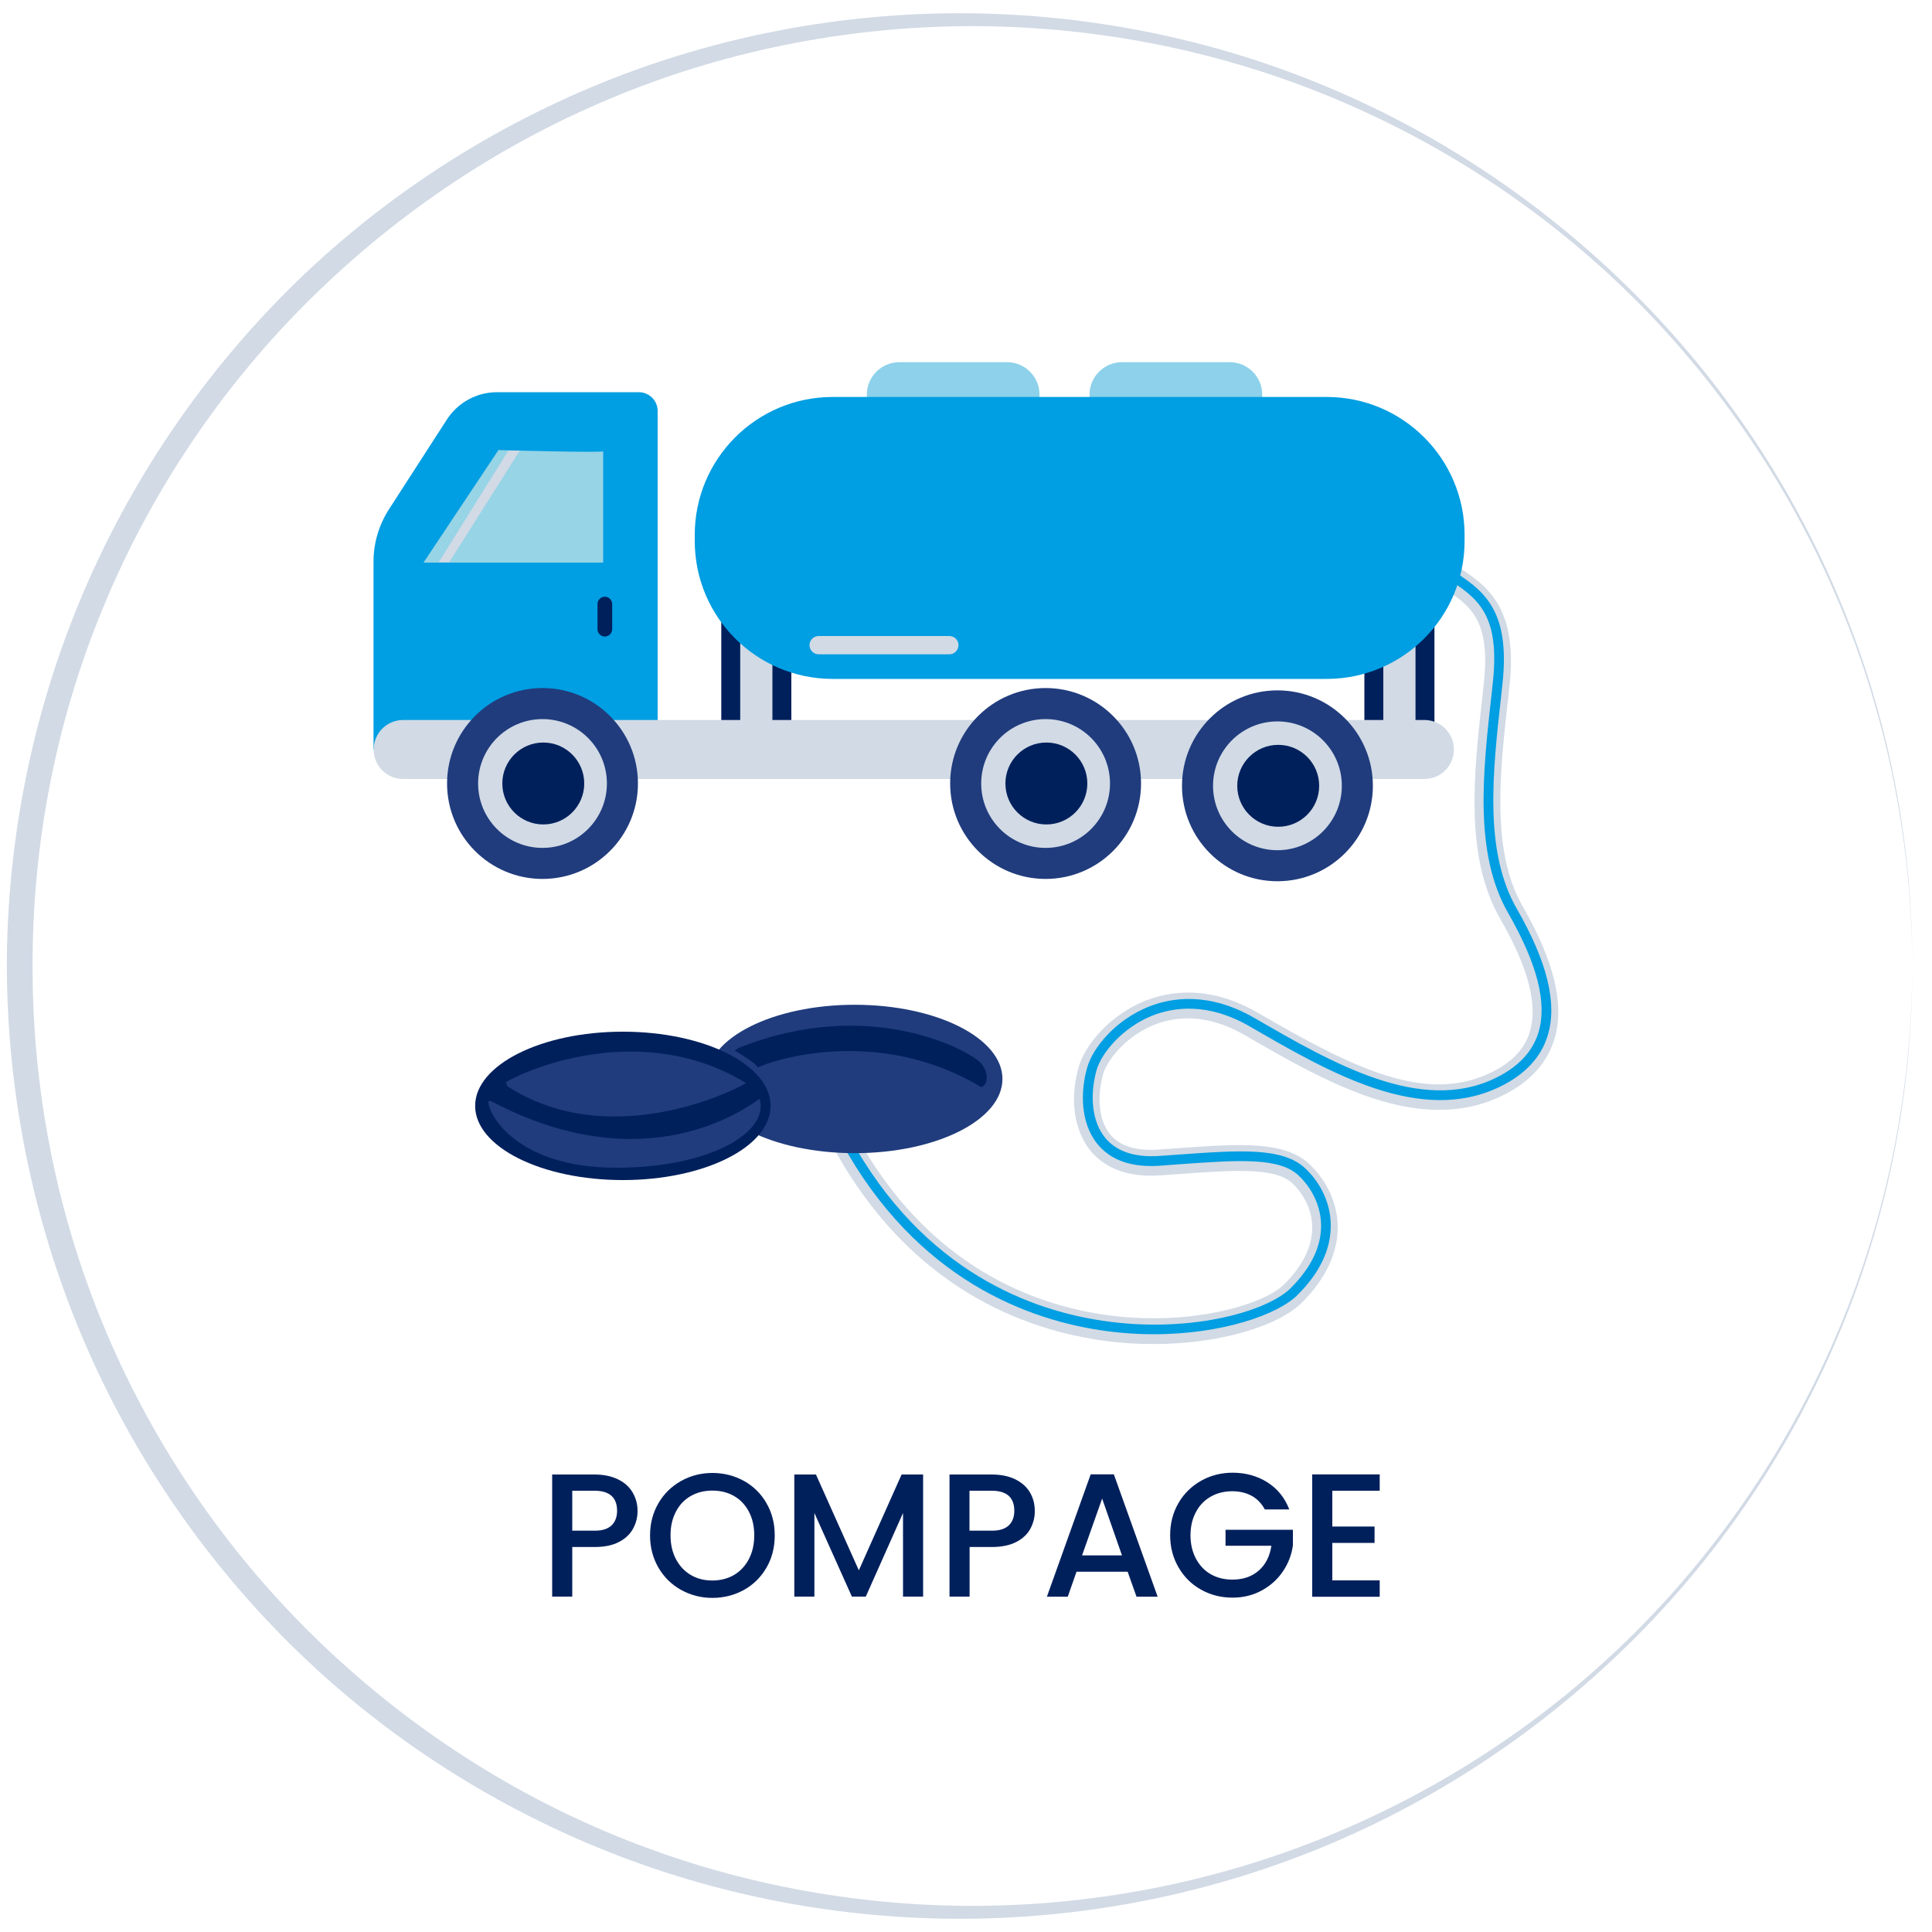 <?xml version="1.0" encoding="UTF-8"?> <!-- Generator: Adobe Illustrator 24.3.0, SVG Export Plug-In . SVG Version: 6.00 Build 0) --> <svg xmlns="http://www.w3.org/2000/svg" xmlns:xlink="http://www.w3.org/1999/xlink" version="1.1" id="Calque_1" x="0px" y="0px" viewBox="0 0 150 150" style="enable-background:new 0 0 150 150;" xml:space="preserve"> <style type="text/css"> .st0{fill:#D1DAE5;} .st1{fill:#00205C;} .st2{fill:#009EE2;} .st3{fill:#8DD1EA;} .st4{fill:#96D4E6;} .st5{fill:#203C7D;} </style> <g> <path class="st0" d="M148.47,75c0.02,9.62-1.85,19.25-5.52,28.15c-3.66,8.91-9.1,17.08-15.9,23.91 c-6.79,6.83-14.91,12.37-23.82,16.12c-8.9,3.76-18.56,5.73-28.24,5.79c-9.68,0.06-19.39-1.78-28.38-5.45 c-8.99-3.66-17.27-9.1-24.17-15.96c-6.9-6.86-12.44-15.09-16.19-24.08C2.5,94.49,0.56,84.75,0.53,75 c0.02-9.75,1.97-19.49,5.72-28.47c3.75-8.99,9.29-17.22,16.19-24.08c6.9-6.86,15.19-12.3,24.17-15.97 C55.61,2.81,65.32,0.97,75,1.03c9.68,0.07,19.34,2.03,28.24,5.8c8.91,3.75,17.02,9.29,23.81,16.12c6.8,6.83,12.24,15,15.9,23.91 C146.63,55.75,148.49,65.38,148.47,75z M148.47,75c-0.03-9.62-1.94-19.23-5.65-28.09c-3.7-8.87-9.17-16.99-15.97-23.76 c-6.81-6.77-14.98-12.14-23.85-15.75c-8.87-3.62-18.44-5.43-28-5.37c-9.55,0.07-19.08,2-27.85,5.72 c-8.79,3.7-16.79,9.17-23.49,15.9c-6.71,6.74-12.07,14.8-15.68,23.58C4.35,56.02,2.51,65.51,2.53,75 c-0.02,9.49,1.82,18.98,5.44,27.76c3.61,8.78,8.98,16.84,15.68,23.58c6.7,6.74,14.71,12.21,23.49,15.91 c8.78,3.71,18.3,5.65,27.86,5.72c9.55,0.06,19.13-1.76,28-5.38c8.87-3.61,17.04-8.98,23.85-15.75c6.8-6.77,12.27-14.89,15.97-23.76 C146.53,94.23,148.44,84.62,148.47,75z"></path> </g> <g> <g> <path class="st1" d="M49.16,118.67c-0.23,0.43-0.59,0.78-1.09,1.04c-0.5,0.27-1.14,0.4-1.92,0.4h-1.72v3.85h-1.56v-9.48h3.27 c0.73,0,1.34,0.13,1.85,0.38c0.51,0.25,0.88,0.59,1.13,1.02c0.25,0.43,0.38,0.9,0.38,1.43C49.5,117.79,49.39,118.24,49.16,118.67z M47.47,118.44c0.29-0.27,0.44-0.65,0.44-1.14c0-1.04-0.59-1.56-1.76-1.56h-1.72v3.1h1.72C46.74,118.85,47.18,118.71,47.47,118.44 z"></path> <path class="st1" d="M52.88,123.44c-0.74-0.41-1.33-0.99-1.76-1.73c-0.43-0.74-0.65-1.58-0.65-2.5c0-0.93,0.22-1.76,0.65-2.5 c0.43-0.74,1.02-1.31,1.76-1.73c0.74-0.41,1.55-0.62,2.43-0.62c0.89,0,1.71,0.21,2.45,0.62c0.74,0.41,1.33,0.99,1.75,1.73 c0.43,0.74,0.64,1.57,0.64,2.5c0,0.93-0.21,1.76-0.64,2.5c-0.43,0.74-1.01,1.32-1.75,1.73c-0.74,0.41-1.56,0.62-2.45,0.62 C54.43,124.06,53.62,123.85,52.88,123.44z M56.99,122.28c0.49-0.29,0.87-0.7,1.15-1.23c0.28-0.53,0.42-1.15,0.42-1.85 c0-0.7-0.14-1.31-0.42-1.84c-0.28-0.53-0.66-0.93-1.15-1.21c-0.49-0.28-1.05-0.42-1.68-0.42s-1.19,0.14-1.68,0.42 c-0.49,0.28-0.88,0.69-1.15,1.21c-0.28,0.53-0.42,1.14-0.42,1.84c0,0.7,0.14,1.32,0.42,1.85c0.28,0.53,0.66,0.94,1.15,1.23 c0.49,0.29,1.05,0.43,1.68,0.43S56.5,122.56,56.99,122.28z"></path> <path class="st1" d="M71.67,114.48v9.48h-1.56v-6.49l-2.89,6.49h-1.08l-2.91-6.49v6.49h-1.56v-9.48h1.68l3.33,7.44l3.32-7.44 H71.67z"></path> <path class="st1" d="M80.01,118.67c-0.23,0.43-0.59,0.78-1.09,1.04s-1.14,0.4-1.92,0.4h-1.72v3.85h-1.56v-9.48h3.27 c0.73,0,1.34,0.13,1.85,0.38c0.5,0.25,0.88,0.59,1.13,1.02c0.25,0.43,0.37,0.9,0.37,1.43C80.35,117.79,80.23,118.24,80.01,118.67z M78.31,118.44c0.29-0.27,0.44-0.65,0.44-1.14c0-1.04-0.59-1.56-1.76-1.56h-1.72v3.1h1.72C77.58,118.85,78.02,118.71,78.31,118.44 z"></path> <path class="st1" d="M87.55,122.03h-3.97l-0.68,1.94h-1.62l3.4-9.5h1.8l3.4,9.5h-1.64L87.55,122.03z M87.11,120.76l-1.54-4.41 l-1.56,4.41H87.11z"></path> <path class="st1" d="M98.21,117.21c-0.25-0.47-0.59-0.83-1.02-1.07c-0.44-0.24-0.94-0.36-1.51-0.36c-0.63,0-1.19,0.14-1.68,0.42 c-0.49,0.28-0.88,0.68-1.15,1.2c-0.28,0.52-0.42,1.12-0.42,1.8c0,0.68,0.14,1.28,0.42,1.81c0.28,0.52,0.66,0.93,1.15,1.21 c0.49,0.28,1.05,0.42,1.68,0.42c0.85,0,1.53-0.24,2.06-0.71c0.53-0.47,0.85-1.11,0.97-1.92h-3.56v-1.24h5.23v1.21 c-0.1,0.74-0.36,1.41-0.78,2.03c-0.42,0.62-0.97,1.11-1.65,1.48c-0.68,0.37-1.43,0.55-2.26,0.55c-0.89,0-1.71-0.21-2.44-0.62 c-0.74-0.41-1.32-0.99-1.75-1.73c-0.43-0.74-0.65-1.57-0.65-2.5c0-0.93,0.22-1.76,0.65-2.5c0.43-0.74,1.02-1.31,1.76-1.73 c0.74-0.41,1.55-0.62,2.44-0.62c1.01,0,1.91,0.25,2.69,0.74c0.79,0.5,1.36,1.2,1.71,2.11H98.21z"></path> <path class="st1" d="M103.44,115.74v2.78h3.28v1.27h-3.28v2.91h3.68v1.27h-5.24v-9.5h5.24v1.27H103.44z"></path> </g> </g> <g> <path class="st0" d="M89.55,104.35c-1.6,0-3.26-0.13-4.94-0.43C78.12,102.78,69.2,98.9,63.6,86.9l1.81-0.85 c5.24,11.22,13.53,14.84,19.55,15.9c6.85,1.21,13.07-0.56,14.75-2.24c1.46-1.46,2.19-2.96,2.17-4.45 c-0.01-1.23-0.57-2.47-1.54-3.39c-1.3-1.25-4.54-1.02-8.64-0.73l-1.72,0.12c-2.96,0.19-4.53-0.95-5.33-1.94 c-1.27-1.58-1.61-4-0.9-6.48c0.49-1.71,2.41-4.02,5.12-5.12c1.94-0.78,5.03-1.26,8.78,0.91c7.39,4.28,13.02,7.12,18.12,4.64 c1.61-0.78,2.59-1.81,3-3.14c0.65-2.1-0.1-4.98-2.29-8.79c-2.78-4.84-2.06-11.24-1.37-17.42l0.09-0.83 c0.56-5.06-1.08-6.11-3.35-7.57c-0.29-0.19-0.59-0.38-0.89-0.58l1.12-1.66c0.29,0.19,0.57,0.38,0.85,0.56 c2.44,1.56,4.96,3.18,4.26,9.47l-0.09,0.83c-0.66,5.87-1.34,11.93,1.11,16.21c2.48,4.32,3.29,7.71,2.46,10.37 c-0.58,1.86-1.94,3.33-4.04,4.35c-6.46,3.13-13.65-1.04-20-4.71c-2.42-1.4-4.85-1.67-7.03-0.79c-2.23,0.9-3.65,2.77-3.95,3.81 c-0.41,1.43-0.48,3.42,0.53,4.68c0.73,0.9,1.96,1.3,3.65,1.2l1.71-0.12c4.77-0.34,8.21-0.58,10.16,1.28 c1.35,1.29,2.14,3.04,2.16,4.81c0.02,2.02-0.93,4.06-2.76,5.88C99.33,102.91,94.81,104.35,89.55,104.35z"></path> <path class="st2" d="M89.57,103.59c-1.53,0-3.14-0.13-4.79-0.42c-6.35-1.12-15.06-4.92-20.56-16.67l0.68-0.32 c5.36,11.47,13.84,15.17,20.01,16.25c7.15,1.26,13.48-0.59,15.3-2.42c1.58-1.58,2.38-3.23,2.36-4.9c-0.02-1.4-0.65-2.8-1.73-3.83 c-1.5-1.44-4.7-1.21-9.11-0.9L90,90.51c-2.16,0.14-3.78-0.43-4.81-1.71c-1.35-1.67-1.29-4.15-0.78-5.92 c0.45-1.57,2.22-3.69,4.75-4.71c1.81-0.73,4.71-1.17,8.24,0.87c6.05,3.5,12.91,7.48,18.71,4.66c1.75-0.85,2.87-2.03,3.33-3.52 c0.7-2.28-0.07-5.31-2.34-9.28c-2.68-4.66-1.97-10.95-1.29-17.04l0.09-0.84c0.6-5.44-1.27-6.64-3.63-8.16 c-0.29-0.19-0.58-0.38-0.88-0.58l0.42-0.62c0.29,0.2,0.58,0.38,0.86,0.57c2.38,1.53,4.63,2.97,3.98,8.88l-0.09,0.84 c-0.67,5.96-1.36,12.13,1.19,16.58c2.39,4.16,3.18,7.39,2.41,9.88c-0.52,1.69-1.77,3.03-3.72,3.97c-6.16,2.98-13.2-1.09-19.41-4.69 c-3.27-1.89-5.93-1.49-7.58-0.83c-2.28,0.92-3.92,2.86-4.31,4.22c-0.45,1.58-0.52,3.79,0.65,5.24c0.87,1.07,2.27,1.55,4.17,1.43 l1.72-0.12c4.61-0.33,7.94-0.56,9.68,1.1c1.23,1.17,1.95,2.76,1.96,4.37c0.02,1.88-0.84,3.71-2.58,5.44 C99.23,102.06,94.9,103.59,89.57,103.59z"></path> <rect x="106.75" y="45.51" class="st0" width="3.71" height="14.24"></rect> <polygon class="st1" points="105.93,47.03 105.93,56.8 107.4,56.8 107.4,46.51 "></polygon> <polygon class="st1" points="109.9,47.59 109.9,57.36 111.37,57.36 111.37,47.06 "></polygon> <rect x="56.83" y="45.77" class="st0" width="3.71" height="14.24"></rect> <polygon class="st1" points="56,47.3 56,57.06 57.47,57.06 57.47,46.77 "></polygon> <polygon class="st1" points="59.97,47.86 59.97,57.62 61.44,57.62 61.44,47.33 "></polygon> <path class="st3" d="M78.18,33.18h-8.35c-1.4,0-2.53-1.13-2.53-2.53v0c0-1.4,1.13-2.53,2.53-2.53h8.35c1.4,0,2.53,1.13,2.53,2.53v0 C80.71,32.05,79.58,33.18,78.18,33.18z"></path> <path class="st3" d="M95.47,33.18h-8.35c-1.4,0-2.53-1.13-2.53-2.53v0c0-1.4,1.13-2.53,2.53-2.53h8.35c1.4,0,2.53,1.13,2.53,2.53v0 C98,32.05,96.87,33.18,95.47,33.18z"></path> <path class="st2" d="M29,58.18V43.6c0-1.44,0.42-2.85,1.2-4.06l4.49-6.96c0.86-1.33,2.32-2.13,3.9-2.13h11.01 c0.8,0,1.46,0.65,1.46,1.46v23.96v1.5L29,58.18z"></path> <path class="st2" d="M103,52.71H64.65c-5.91,0-10.71-4.79-10.71-10.71v-0.47c0-5.91,4.79-10.71,10.71-10.71H103 c5.91,0,10.71,4.79,10.71,10.71v0.47C113.71,47.92,108.92,52.71,103,52.71z"></path> <path class="st0" d="M110.59,60.48H31.3c-1.27,0-2.29-1.03-2.29-2.29v0c0-1.27,1.03-2.29,2.29-2.29h79.29 c1.27,0,2.29,1.03,2.29,2.29v0C112.88,59.45,111.86,60.48,110.59,60.48z"></path> <path class="st4" d="M46.83,35.03v8.65H32.88l5.82-8.74C38.71,34.95,46.96,35.17,46.83,35.03z"></path> <path class="st1" d="M46.96,49.42L46.96,49.42c-0.32,0-0.57-0.26-0.57-0.57V46.9c0-0.32,0.26-0.57,0.57-0.57l0,0 c0.32,0,0.57,0.26,0.57,0.57v1.94C47.53,49.16,47.28,49.42,46.96,49.42z"></path> <ellipse class="st5" cx="66.36" cy="83.77" rx="11.47" ry="5.76"></ellipse> <ellipse class="st1" cx="48.36" cy="85.86" rx="11.47" ry="5.76"></ellipse> <path class="st5" d="M39.27,84.03c1.85-1.12,10.71-4.79,18.65,0.06c-1.35,0.82-10.79,5.26-18.53,0.24L39.27,84.03z"></path> <path class="st5" d="M37.91,85.48c0.03,1.24,2.44,5.15,9.82,5.18s12.03-2.76,11.24-5.35c-1.12,0.79-8.88,6.5-20.85,0.18H37.91z"></path> <path class="st1" d="M57.04,81.58c0.4,0.2,1.7,1.01,1.79,1.3c1.06-0.53,9.29-3.31,17.34,1.52c0.42-0.04,0.73-0.95,0.02-1.83 c-0.71-0.88-8.51-5.34-18.84-1.21L57.04,81.58z"></path> <circle class="st5" cx="42.12" cy="60.83" r="7.41"></circle> <circle class="st0" cx="42.12" cy="60.83" r="5"></circle> <circle class="st1" cx="42.18" cy="60.83" r="3.18"></circle> <polygon class="st0" points="39.47,34.98 40.36,34.98 34.88,43.65 34.06,43.65 "></polygon> <circle class="st5" cx="81.18" cy="60.83" r="7.41"></circle> <circle class="st0" cx="81.18" cy="60.83" r="5"></circle> <circle class="st1" cx="81.24" cy="60.83" r="3.18"></circle> <circle class="st5" cx="99.18" cy="61.01" r="7.41"></circle> <circle class="st0" cx="99.18" cy="61.01" r="5"></circle> <circle class="st1" cx="99.24" cy="61.01" r="3.18"></circle> <path class="st0" d="M73.71,50.8H63.56c-0.39,0-0.71-0.32-0.71-0.71l0,0c0-0.39,0.32-0.71,0.71-0.71h10.15 c0.39,0,0.71,0.32,0.71,0.71l0,0C74.41,50.48,74.1,50.8,73.71,50.8z"></path> </g> </svg> 